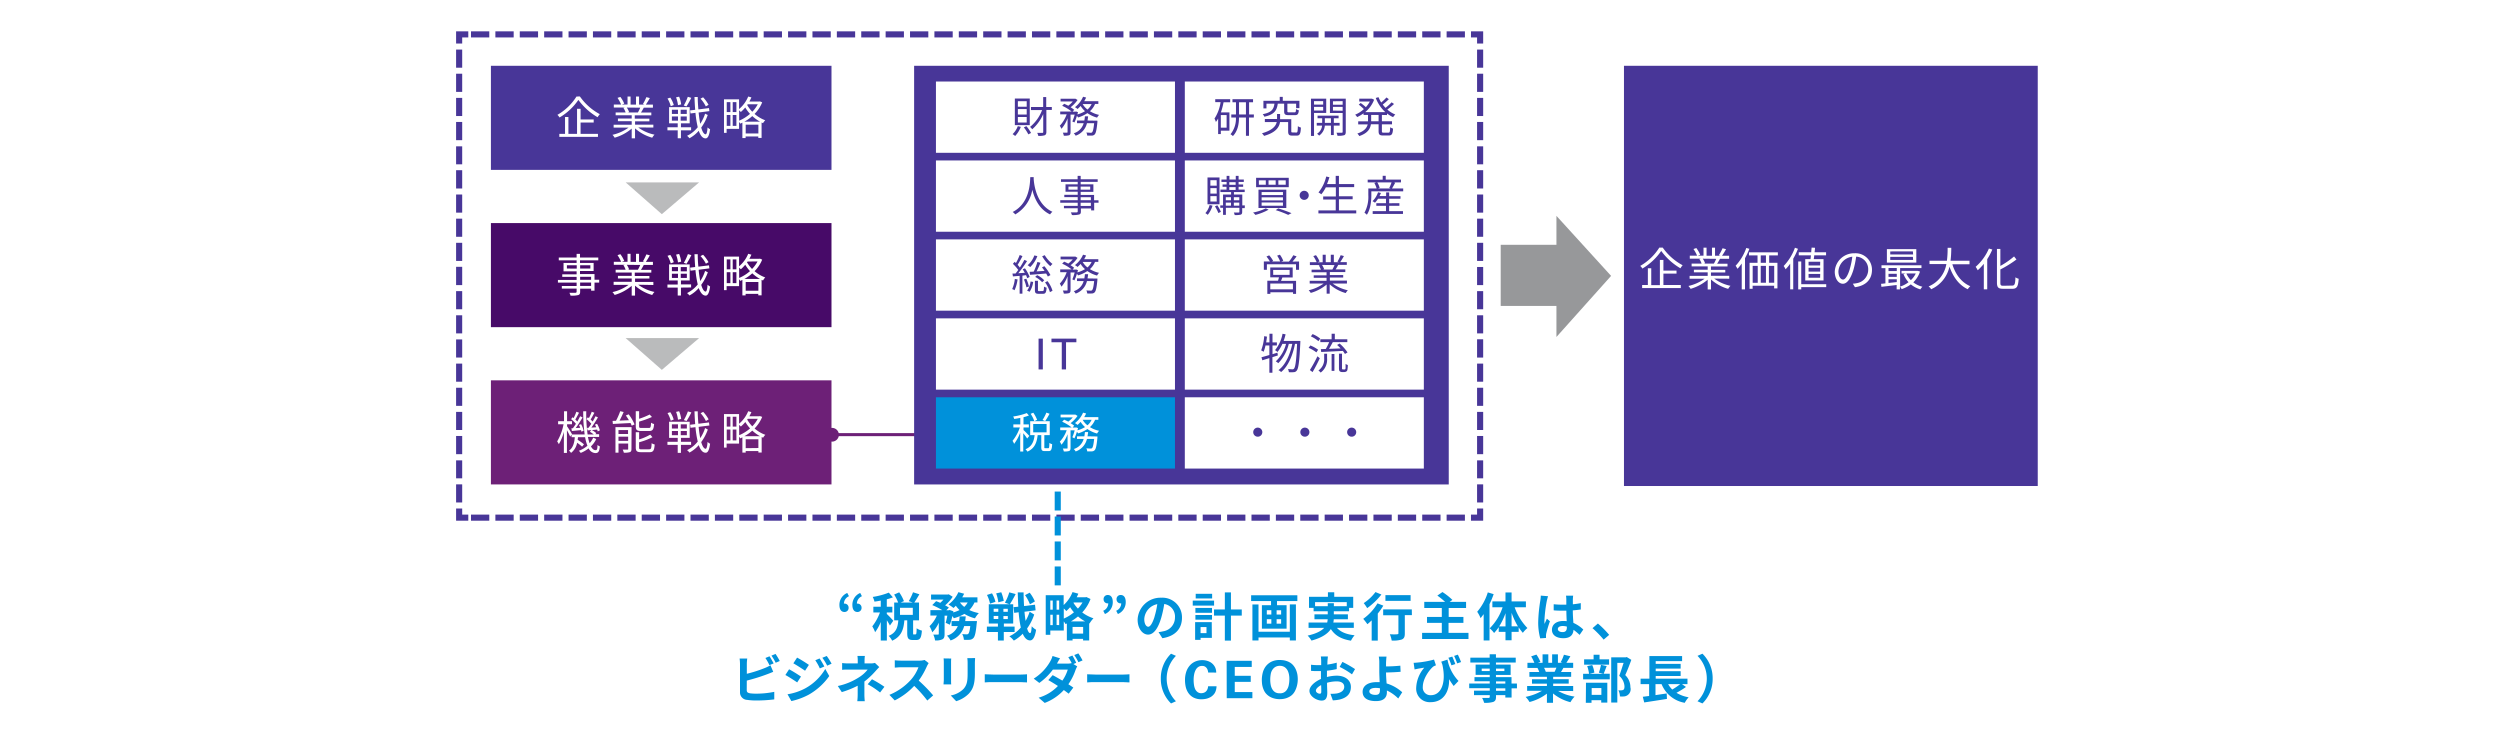 <svg xmlns="http://www.w3.org/2000/svg" width="820" height="240" viewBox="0 0 820 240"><defs><style>.cls-1{fill:#fff;}.cls-2{fill:#0091da;}.cls-3{fill:#483698;}.cls-4{fill:#6d2077;}.cls-5{fill:#470a68;}.cls-6{fill:#babbbc;}.cls-7{fill:#97989a;}</style></defs><g id="レイヤー_2" data-name="レイヤー 2"><g id="レイヤー_1-2" data-name="レイヤー 1"><rect class="cls-1" width="820" height="240"/></g><g id="レイヤー_3" data-name="レイヤー 3"><path class="cls-2" d="M278.46,195.56a2.67,2.67,0,0,0-1.65,2.43.5.5,0,0,1,.17,0,1.29,1.29,0,0,1,1.36,1.31,1.32,1.32,0,0,1-1.36,1.43c-1.07,0-1.65-.85-1.65-2.31a4.18,4.18,0,0,1,2.57-3.93Zm4.25,0a2.67,2.67,0,0,0-1.65,2.43.5.5,0,0,1,.17,0,1.29,1.29,0,0,1,1.36,1.31,1.32,1.32,0,0,1-1.36,1.43c-1.07,0-1.65-.85-1.65-2.31a4.18,4.18,0,0,1,2.57-3.93Z"/><path class="cls-2" d="M291.89,205.18a15.5,15.5,0,0,0-1-1.72v6.63h-2V204a15,15,0,0,1-1.85,3.36,10.62,10.62,0,0,0-.93-1.92,16.56,16.56,0,0,0,2.51-4.55h-2.16V199h2.43v-2c-.71.13-1.41.25-2.07.34a7,7,0,0,0-.56-1.55,23.87,23.87,0,0,0,5.27-1.41l1.34,1.55a16,16,0,0,1-2,.64V199h1.82v1.89h-1.82v.49A30.08,30.08,0,0,1,293,203.6Zm8.41,2.89c.26,0,.33-.26.36-2a5.17,5.17,0,0,0,1.72.77c-.17,2.43-.63,3.08-1.86,3.08H299.4c-1.51,0-1.83-.6-1.83-2.37v-4.08h-.94c-.24,2.93-.95,5.31-4,6.68a5.94,5.94,0,0,0-1.17-1.59c2.53-1,3-2.86,3.19-5.09h-1.36v-5.83h1.31a15,15,0,0,0-1.32-2.63l1.66-.73a13.26,13.26,0,0,1,1.55,2.89l-1.09.47h4l-1.32-.47a17.64,17.64,0,0,0,1.39-2.91l2.08.66c-.56,1-1.18,2-1.67,2.72h1.56v5.83H299.5v4.07c0,.51,0,.56.26.56Zm-.9-8.71h-4.2v2.32h4.2Z"/><path class="cls-2" d="M319.63,197.61a8.32,8.32,0,0,1-1.7,2.49,13.35,13.35,0,0,0,3.13,1,8,8,0,0,0-1.27,1.71,12,12,0,0,1-3.47-1.46,14,14,0,0,1-3.47,1.43,5.23,5.23,0,0,0-.48-.71,18.74,18.74,0,0,1-.83,2.84l-1.36-.63a20.81,20.81,0,0,0,.54-2.35h-.9v6c0,.92-.13,1.47-.73,1.77a4.91,4.91,0,0,1-2.39.36,6.83,6.83,0,0,0-.58-1.92c.63,0,1.31,0,1.53,0s.27-.06.27-.26v-3.64a10.34,10.34,0,0,1-2.12,3.15,12.9,12.9,0,0,0-.92-2,10.66,10.66,0,0,0,2.41-3.5h-2.12v-1.77h3.89a26.46,26.46,0,0,0-3.28-1.65l1.27-1.29c.41.16.89.34,1.35.55a13.5,13.5,0,0,0,1.07-1.07h-4.08V195h5.49l.3-.07,1.3.81a12.52,12.52,0,0,1-2.49,2.81,8.94,8.94,0,0,1,1.25.75l-.84.86h.82l.27-.08,1.22.41-.06.39a11,11,0,0,0,2.07-.78,10.31,10.31,0,0,1-1.21-1.42,10.47,10.47,0,0,1-.76.74,13.35,13.35,0,0,0-1.65-1.14,10.35,10.35,0,0,0,3.25-4.05l1.88.51a11.3,11.3,0,0,1-.63,1.19h5v1.68Zm.8,6.09s0,.53-.07.76c-.27,2.94-.57,4.25-1.07,4.8a1.87,1.87,0,0,1-1.24.59,13.49,13.49,0,0,1-1.9,0,4.39,4.39,0,0,0-.55-1.87c.62.06,1.19.08,1.47.08a.67.67,0,0,0,.54-.19c.24-.22.46-.95.64-2.53h-2a6.79,6.79,0,0,1-4.47,4.73,5.85,5.85,0,0,0-1.17-1.57,5.4,5.4,0,0,0,3.55-3.16h-2.05V203.7h2.48c.08-.49.13-1,.17-1.51h2c-.05.51-.1,1-.17,1.51Zm-5.57-6.09a6.66,6.66,0,0,0,1.41,1.45,5.12,5.12,0,0,0,1.12-1.45Z"/><path class="cls-2" d="M329.24,207.3v2.79h-1.92V207.3H323.7v-1.78h3.62v-1h-3v-6.32h6.83l-1.54-.51a16.28,16.28,0,0,0,1.43-3.4l2.09.56a36.27,36.27,0,0,1-1.91,3.35h1.11v6.32h-3.06v1h3.52v1.78ZM324.73,198a11.45,11.45,0,0,0-1-2.86l1.65-.53a11,11,0,0,1,1.13,2.79Zm1.19,2.67h1.52v-1h-1.52Zm0,2.36h1.52v-1h-1.52Zm1.53-5.47a13.05,13.05,0,0,0-.71-2.93l1.67-.37a14.18,14.18,0,0,1,.83,2.82Zm3.11,2.12h-1.44v1h1.44Zm0,2.38h-1.44v1h1.44Zm8.66-.49a17,17,0,0,1-2.33,4.57c.27.93.59,1.48.95,1.51s.46-.78.56-2.24a6,6,0,0,0,1.44,1.15c-.44,2.86-1.29,3.52-2,3.49-1,0-1.8-.82-2.38-2.19a12.52,12.52,0,0,1-2.92,2.26,7.05,7.05,0,0,0-1.47-1.41,11.13,11.13,0,0,0,3.76-2.88,33.83,33.83,0,0,1-.71-5l-1.46.19-.21-1.87L334,199c-.08-1.46-.13-3-.18-4.69h1.92c0,1.56.07,3.06.15,4.47l3.59-.44.2,1.85-3.65.46c.1,1.1.22,2.14.37,3a15.67,15.67,0,0,0,1.33-3Zm-1.41-3.37a13.61,13.61,0,0,0-1.6-3l1.53-.8a12.54,12.54,0,0,1,1.7,2.88Z"/><path class="cls-2" d="M357.69,196.47a13,13,0,0,1-2.72,4.41,12.09,12.09,0,0,0,3.69,1.92,9.4,9.4,0,0,0-1.29,1.7l-.12-.05v5.62h-2v-.52H351.8v.52h-1.87v-5.56l-.43.19a7.75,7.75,0,0,0-.58-.88v3H344.5v1.39H343V195.23h5.88v3.22a11.33,11.33,0,0,0,2.91-4.25l1.9.52a10.59,10.59,0,0,1-.54,1.19H356l.34-.08Zm-13.19.5v3h.8v-3Zm0,8.07h.8v-3.4h-.8Zm2.91-8.07h-.85v3h.85Zm0,8.07v-3.4h-.85V205Zm1.51-2.14a13.39,13.39,0,0,0,3.33-2.06,13.52,13.52,0,0,1-1.25-1.68,11.52,11.52,0,0,1-1.26,1.26,7.72,7.72,0,0,0-.82-.85Zm7,.92a12.6,12.6,0,0,1-2.33-1.63,17.72,17.72,0,0,1-2.33,1.63Zm-.65,4v-2.19H351.8v2.19ZM352.2,197.6l-.1.13a11.17,11.17,0,0,0,1.46,1.89,11.49,11.49,0,0,0,1.5-2Z"/><path class="cls-2" d="M361.86,200.33a2.67,2.67,0,0,0,1.65-2.43.5.5,0,0,1-.17,0,1.29,1.29,0,0,1-1.36-1.31,1.32,1.32,0,0,1,1.36-1.43c1.07,0,1.65.85,1.65,2.31a4.18,4.18,0,0,1-2.57,3.93Zm4.25,0a2.67,2.67,0,0,0,1.65-2.43.5.5,0,0,1-.17,0,1.29,1.29,0,0,1-1.36-1.31,1.32,1.32,0,0,1,1.36-1.43c1.07,0,1.65.85,1.65,2.31a4.18,4.18,0,0,1-2.57,3.93Z"/><path class="cls-2" d="M380,207.34a15.1,15.1,0,0,0,1.56-.28,4.55,4.55,0,0,0,3.83-4.5,4.16,4.16,0,0,0-3.52-4.45,36.54,36.54,0,0,1-1,4.57c-1,3.4-2.46,5.47-4.3,5.47s-3.43-2.05-3.43-4.89a7.5,7.5,0,0,1,7.75-7.21,6.42,6.42,0,0,1,6.8,6.58c0,3.53-2.18,6.05-6.43,6.7Zm-1.31-5.1a26.74,26.74,0,0,0,.9-4.08,5.28,5.28,0,0,0-4.27,4.88c0,1.7.68,2.53,1.31,2.53S378,204.51,378.71,202.24Z"/><path class="cls-2" d="M398.22,198.63h-7V197h7Zm-.73,10.58h-3.7v.66H392v-5.8h5.45Zm-5.4-9.81h5.45V201h-5.45Zm0,2.33h5.45v1.51h-5.45Zm5.49-5.44h-5.39v-1.53h5.39Zm-3.79,9.38v2h1.94v-2Zm13.51-3.76h-3.55v8.2h-2v-8.2h-3.55v-2h3.55V194.3h2v5.61h3.55Z"/><path class="cls-2" d="M425.53,195.25v1.89h-6.67v1.36H422v7.7h-8.1v-7.7h3v-1.36h-6.53v-1.89Zm-2.47,3h2v11.83h-2v-1H412.79v1h-2V198.26h2v8.94h10.27Zm-7.55,3.31H417v-1.42h-1.48Zm0,3H417V203.1h-1.48Zm4.7-4.4h-1.48v1.42h1.48Zm0,2.95h-1.48v1.45h1.48Z"/><path class="cls-2" d="M438.51,205.94c1.21,1.36,3.11,2.14,5.8,2.43a8.19,8.19,0,0,0-1.19,1.77c-3.23-.51-5.25-1.72-6.6-3.82-1,1.51-2.89,2.85-6.35,3.79a8.32,8.32,0,0,0-1.26-1.63c2.85-.65,4.49-1.53,5.42-2.54h-5.12v-1.75h6.11a9.91,9.91,0,0,0,.17-1.07h-4.35v-1.63h4.36v-1h-4.64v-1.12h-1.51v-3.62h6.21v-1.48h2.07v1.48h6.22v3.62h-1.36v1.12h-5v1h4.62v1.63h-4.64a5.61,5.61,0,0,1-.14,1.07h6.72v1.75Zm-3-7.1v-1h2v1h4.23v-1.35h-10.4v1.35Z"/><path class="cls-2" d="M453.73,198.65a22.29,22.29,0,0,1-1.82,2.6v8.87h-2v-6.64c-.48.46-.94.88-1.4,1.26a22.25,22.25,0,0,0-1.37-1.76,16.62,16.62,0,0,0,4.67-5.08ZM453.1,195a22.71,22.71,0,0,1-4.67,4.47,12.06,12.06,0,0,0-1.13-1.65,15.23,15.23,0,0,0,3.85-3.62Zm10,6.76h-2.32v6c0,1.09-.21,1.65-1,2a9.49,9.49,0,0,1-3.31.34,8.22,8.22,0,0,0-.61-2.06c1,.05,2.09.05,2.39,0s.43-.06.43-.32v-5.92h-5v-1.92h9.39Zm-.42-4.67h-8.26V195.2h8.26Z"/><path class="cls-2" d="M481.66,207.59v2H466.45v-2h6.46v-3.28h-4.85v-1.95h4.85v-2.94h-5.75v-2H474a25.59,25.59,0,0,0-2.55-2.07l1.67-1.16a20.12,20.12,0,0,1,3.26,2.57l-.9.66h5.39v2h-5.7v2.94H480v1.95h-4.88v3.28Z"/><path class="cls-2" d="M489.92,194.88a29.21,29.21,0,0,1-1.36,3.28v11.91h-1.92v-8.63c-.34.46-.7.92-1,1.32a11.32,11.32,0,0,0-1.12-2.1A17.81,17.81,0,0,0,488,194.3Zm6.89,4.3A18.38,18.38,0,0,0,501,206a8.69,8.69,0,0,0-1.51,1.57,16.59,16.59,0,0,1-1.36-1.8v1.49H495.8V210h-2v-2.74h-2.22v-1.56a13,13,0,0,1-1.52,1.92,8.06,8.06,0,0,0-1.44-1.53,17.44,17.44,0,0,0,4.23-6.9h-3.35v-1.92h4.3v-2.94h2v2.94h4.7v1.92Zm-3,6.27v-4.32a21.88,21.88,0,0,1-2.07,4.32Zm4.06,0A25.65,25.65,0,0,1,495.8,201v4.44Z"/><path class="cls-2" d="M507.77,195.56c-.13.34-.34,1.19-.41,1.49a45.31,45.31,0,0,0-.79,6.51,8,8,0,0,0,.06,1.09c.22-.59.5-1.16.75-1.72l1,.84a39.3,39.3,0,0,0-1.21,4,3.18,3.18,0,0,0-.08.78c0,.17,0,.46,0,.7l-1.9.13a20.28,20.28,0,0,1-.66-5.37,50.64,50.64,0,0,1,.69-7,12.15,12.15,0,0,0,.16-1.65Zm10.34,12.69a18,18,0,0,0-2-1.68c-.1,1.6-1,2.76-3.3,2.76s-3.77-1-3.77-2.76,1.44-2.89,3.74-2.89a7.63,7.63,0,0,1,1.1.07c-.05-1-.1-2.26-.12-3.45-.41,0-.81,0-1.2,0-1,0-1.94,0-2.95-.11v-2a28.56,28.56,0,0,0,2.95.15c.39,0,.79,0,1.19,0,0-.83,0-1.51,0-1.87a9.73,9.73,0,0,0-.1-1.1H516c-.05.32-.08.73-.1,1.09s0,1,0,1.75c.92-.1,1.8-.22,2.6-.39v2.09c-.82.12-1.7.22-2.62.29,0,1.63.12,3,.19,4.11a10.88,10.88,0,0,1,3.25,2.18Zm-4.18-2.73a5.25,5.25,0,0,0-1.36-.19c-1,0-1.6.39-1.6,1s.68,1,1.56,1c1,0,1.4-.55,1.4-1.53Z"/><path class="cls-2" d="M526,209.8a32.61,32.61,0,0,0-3.66-3.76l1.77-1.53a31.68,31.68,0,0,1,3.7,3.73Z"/><path class="cls-2" d="M244.93,226.34c0,.73.35.92,1.11,1.07a15.36,15.36,0,0,0,2,.11,29.14,29.14,0,0,0,5.92-.6v2.48a47.9,47.9,0,0,1-6.05.36,20,20,0,0,1-2.86-.2,2.44,2.44,0,0,1-2.33-2.54v-9.26a15.21,15.21,0,0,0-.13-1.77h2.51a13.87,13.87,0,0,0-.14,1.77V221a42.17,42.17,0,0,0,5.89-1.89,10.86,10.86,0,0,0,1.85-.91l.92,2.16c-.67.27-1.43.59-2,.79a60.19,60.19,0,0,1-6.67,2.08Zm7.45-8.17a18.86,18.86,0,0,0-1.33-2.35l1.35-.56c.42.63,1,1.7,1.36,2.33Zm2-3.68a21.39,21.39,0,0,1,1.38,2.32l-1.34.57a17.73,17.73,0,0,0-1.38-2.34Z"/><path class="cls-2" d="M262.72,221.92l-1.24,1.91c-1-.68-2.74-1.82-3.88-2.43l1.22-1.87C260,220.14,261.85,221.31,262.72,221.92Zm1.36,3.88a17.23,17.23,0,0,0,6.61-6.38l1.31,2.32a20.67,20.67,0,0,1-6.75,6.12,21.89,21.89,0,0,1-5.68,2.09l-1.27-2.23A18.22,18.22,0,0,0,264.08,225.8Zm1.24-7.72L264.06,220c-.95-.66-2.72-1.8-3.84-2.43l1.22-1.87C262.56,216.26,264.43,217.47,265.32,218.08Zm5.06.53-1.48.63a15.43,15.43,0,0,0-1.49-2.67l1.41-.6A26.9,26.9,0,0,1,270.38,218.61Zm2.38-.92-1.44.65a16.83,16.83,0,0,0-1.6-2.59l1.45-.59A21.46,21.46,0,0,1,272.76,217.69Z"/><path class="cls-2" d="M288.4,218.8c-.42.42-.95,1-1.31,1.41a25.06,25.06,0,0,1-3.57,3.33c0,1.36,0,3.21,0,4.28,0,.68.07,1.65.12,2.18h-2.45a19.37,19.37,0,0,0,.13-2.18v-2.91a30,30,0,0,1-5.21,2.1l-1.31-2a20.77,20.77,0,0,0,6.93-2.84,10.79,10.79,0,0,0,2.86-2.55h-6.16c-.61,0-1.68,0-2.21.09v-2.23a16.47,16.47,0,0,0,2.18.12h2.94v-.89a10.77,10.77,0,0,0-.1-1.56h2.43a14.28,14.28,0,0,0-.1,1.56v.89h2a5.09,5.09,0,0,0,1.41-.17Zm-2.39,4a38.27,38.27,0,0,1,4.08,2.47l-1.43,1.87a27.05,27.05,0,0,0-4.06-2.71Z"/><path class="cls-2" d="M304.6,217.5a8.79,8.79,0,0,0-.59,1.06,25.22,25.22,0,0,1-2.67,4.67,47.94,47.94,0,0,1,4.74,4.86l-1.93,1.69a38.58,38.58,0,0,0-4.29-4.81,22.3,22.3,0,0,1-6.39,4.77l-1.75-1.83a19.35,19.35,0,0,0,7-4.88,13.16,13.16,0,0,0,2.53-4.17h-5.76c-.71,0-1.65.11-2,.12v-2.41a18.56,18.56,0,0,0,2,.12h6a6.11,6.11,0,0,0,1.77-.22Z"/><path class="cls-2" d="M312,216a11.83,11.83,0,0,0-.05,1.29V223c0,.42,0,1.09.05,1.48h-2.52c0-.33.09-1,.09-1.5v-5.73a11.78,11.78,0,0,0-.07-1.29Zm7.83-.15c0,.47-.07,1-.07,1.7v3.36c0,3.66-.71,5.22-2,6.62a9.85,9.85,0,0,1-4.13,2.46l-1.78-1.87A8,8,0,0,0,316,226c1.16-1.28,1.38-2.55,1.38-5.2v-3.23a13.29,13.29,0,0,0-.1-1.7Z"/><path class="cls-2" d="M323,221.16c.61.05,1.85.1,2.73.1h9.13c.78,0,1.55-.07,2-.1v2.67c-.41,0-1.28-.09-2-.09h-9.13c-1,0-2.11,0-2.73.09Z"/><path class="cls-2" d="M352.08,217.81l1.25.76a9.41,9.41,0,0,0-.57,1.23,18.5,18.5,0,0,1-2.34,4.64c.63.41,1.21.78,1.63,1.09l-1.53,2c-.41-.35-1-.76-1.58-1.2a16.54,16.54,0,0,1-6.27,4.23l-2-1.72A14.19,14.19,0,0,0,347,225c-1.14-.74-2.3-1.44-3.16-1.93l1.43-1.62c.9.46,2,1.11,3.19,1.79a12.76,12.76,0,0,0,1.77-3.62h-4.88A20.21,20.21,0,0,1,340.9,224l-1.84-1.41a15.78,15.78,0,0,0,5.41-5.64,8,8,0,0,0,.76-1.79l2.47.77c-.41.59-.83,1.36-1,1.73v0h3.48a5.18,5.18,0,0,0,1.34-.16,19.91,19.91,0,0,0-1.12-1.93l1.34-.55A25.05,25.05,0,0,1,353,217.4Zm1.62-3.5a23.82,23.82,0,0,1,1.38,2.31l-1.36.58a16.68,16.68,0,0,0-1.36-2.35Z"/><path class="cls-2" d="M356.59,221.16c.61.05,1.85.1,2.74.1h9.13c.78,0,1.54-.07,2-.1v2.67c-.4,0-1.27-.09-2-.09h-9.13c-1,0-2.11,0-2.74.09Z"/><path class="cls-2" d="M380.75,222.57a11.18,11.18,0,0,1,3.35-8.16l1.61.71a10.64,10.64,0,0,0,0,14.89l-1.61.72A11.18,11.18,0,0,1,380.75,222.57Z"/><path class="cls-2" d="M396.27,220.58c0-.1,0-.27-.08-.51a2.09,2.09,0,0,0-.26-.72,1.94,1.94,0,0,0-.6-.65,1.74,1.74,0,0,0-1.05-.28,2.17,2.17,0,0,0-1.26.36,2.7,2.7,0,0,0-.86,1,5.33,5.33,0,0,0-.49,1.46,9.14,9.14,0,0,0-.16,1.78,10.81,10.81,0,0,0,.12,1.64A5.18,5.18,0,0,0,392,226a2.64,2.64,0,0,0,.8,1,2,2,0,0,0,1.24.37,2.45,2.45,0,0,0,.8-.14,2,2,0,0,0,.69-.41,2.06,2.06,0,0,0,.5-.73,2.72,2.72,0,0,0,.22-1h2.77c0,.18,0,.39-.05.61a4,4,0,0,1-.15.72,4,4,0,0,1-.32.79,3.37,3.37,0,0,1-.59.77,3.87,3.87,0,0,1-.89.69,6.42,6.42,0,0,1-1,.42,5.72,5.72,0,0,1-1,.21,7.54,7.54,0,0,1-.9.06,5.61,5.61,0,0,1-2.64-.56,4.69,4.69,0,0,1-1.67-1.47,5.83,5.83,0,0,1-.88-2,10.32,10.32,0,0,1-.25-2.27,8.52,8.52,0,0,1,.39-2.65,5.88,5.88,0,0,1,1.12-2.05A5.11,5.11,0,0,1,392,217a5.65,5.65,0,0,1,2.34-.47,5.48,5.48,0,0,1,1.85.3,4.09,4.09,0,0,1,1.44.83,3.89,3.89,0,0,1,.95,1.28,4.12,4.12,0,0,1,.34,1.67Z"/><path class="cls-2" d="M402.34,216.75h8.23v2H405v2.91h5.24v2H405V227h5.78v2h-8.41Z"/><path class="cls-2" d="M413.88,223.06a9.62,9.62,0,0,1,.3-2.4,5.94,5.94,0,0,1,1-2.11,5.26,5.26,0,0,1,1.82-1.5,6.13,6.13,0,0,1,2.79-.57,9.91,9.91,0,0,1,1.05.07,5.86,5.86,0,0,1,1.14.26,5.17,5.17,0,0,1,1.13.51,4.29,4.29,0,0,1,1,.83,5.58,5.58,0,0,1,.8,1.18,6.89,6.89,0,0,1,.47,1.23,6.63,6.63,0,0,1,.23,1.18,10,10,0,0,1,.06,1,9,9,0,0,1-.1,1.35,8.81,8.81,0,0,1-.3,1.3,7.39,7.39,0,0,1-.48,1.19,4.87,4.87,0,0,1-.66,1,4.36,4.36,0,0,1-1.12.92,6.28,6.28,0,0,1-1.2.53,6.18,6.18,0,0,1-1.13.24,8.74,8.74,0,0,1-.92.06,7,7,0,0,1-2.36-.4,5.15,5.15,0,0,1-2-1.28,4.3,4.3,0,0,1-.8-1.16,7,7,0,0,1-.67-2.44C413.9,223.66,413.88,223.33,413.88,223.06Zm2.76-.08a9.31,9.31,0,0,0,.18,1.8,4.09,4.09,0,0,0,.73,1.63,2.74,2.74,0,0,0,.8.69,2.84,2.84,0,0,0,1.43.3,2.54,2.54,0,0,0,2.3-1.14,5,5,0,0,0,.3-.53,4.33,4.33,0,0,0,.27-.73,9.18,9.18,0,0,0,.18-1,9.52,9.52,0,0,0,.08-1.28c0-.3,0-.64-.06-1a4.91,4.91,0,0,0-.25-1.15,3.25,3.25,0,0,0-1.11-1.66,2.8,2.8,0,0,0-1.69-.52,2.93,2.93,0,0,0-1.33.28,2.76,2.76,0,0,0-.93.76,3.61,3.61,0,0,0-.72,1.57A10.47,10.47,0,0,0,416.64,223Z"/><path class="cls-2" d="M435.23,222.06a13.68,13.68,0,0,1,3.23-.44c2.59,0,4.63,1.37,4.63,3.69,0,2-1,3.48-3.71,4.14a13.28,13.28,0,0,1-2.21.27l-.78-2.15a13,13,0,0,0,2.07-.12c1.36-.24,2.45-.94,2.45-2.16s-1-1.8-2.48-1.8a11.84,11.84,0,0,0-3.16.46c0,1.34.08,2.63.08,3.21,0,2.09-.76,2.63-1.85,2.63-1.65,0-4-1.41-4-3.19,0-1.48,1.72-3,3.77-3.9,0-.39,0-.78,0-1.17v-1.41c-.32,0-.63,0-.9,0-.77,0-1.62,0-2.35-.09l0-2a18.26,18.26,0,0,0,2.33.14c.3,0,.63,0,1,0,0-.59,0-1.09,0-1.37a13.44,13.44,0,0,0-.12-1.48h2.31c0,.3-.1,1-.13,1.46s0,.78-.05,1.21a25.06,25.06,0,0,0,3.09-.63l0,2.1a28.66,28.66,0,0,1-3.21.53c0,.51,0,1,0,1.51Zm-1.85,4.72c0-.42,0-1.19-.05-2.07-1,.53-1.72,1.22-1.72,1.82s.78,1,1.23,1S433.38,227.36,433.38,226.78Zm6.94-9.68a36.34,36.34,0,0,1,4.13,2.36l-1,1.73a25.63,25.63,0,0,0-4.05-2.45Z"/><path class="cls-2" d="M458.62,229.11a12.93,12.93,0,0,0-3.72-2.63c0,.22,0,.41,0,.58,0,1.48-.77,2.9-3.59,2.9-2.39,0-4.37-.78-4.37-3.07,0-1.75,1.5-3.15,4.59-3.15.34,0,.68,0,1,0-.06-1.31-.12-2.75-.12-3.63s0-2,0-2.74a10.22,10.22,0,0,0-.17-2h2.54c-.07.49-.12,1.31-.16,2v1.22c1.33,0,3.3-.1,4.69-.25l.09,2c-1.41.14-3.42.21-4.78.24,0,1,.1,2.35.19,3.59a13.27,13.27,0,0,1,5.12,2.89Zm-6-3.36a8.88,8.88,0,0,0-1.39-.12c-1.31,0-2.09.44-2.09,1.15s.85,1.14,2,1.14,1.48-.49,1.48-1.59C452.64,226.17,452.64,226,452.62,225.75Z"/><path class="cls-2" d="M474.77,216.35a14.07,14.07,0,0,0,3.62,7L476.81,225a22.37,22.37,0,0,1-1.51-2.24c.15,3.86-1.68,7.55-6.07,7.55a4.43,4.43,0,0,1-4.72-4.7,10.74,10.74,0,0,1,2.65-6.61c-.65.09-1.58.24-2.18.36-.32.07-.59.12-1,.22l-.31-2.19c.31,0,.65,0,1-.05a30.66,30.66,0,0,0,5.69-1l.63,1.89a4.61,4.61,0,0,0-.83.37c-1.15.9-3.48,3.88-3.48,6.7a2.49,2.49,0,0,0,2.66,2.72c3.27,0,5.12-3.89,3.76-10-.12-.32-.24-.64-.36-1Zm1.3,1.88a22.48,22.48,0,0,0-1-2.48l1.28-.39c.3.7.74,1.75,1,2.45Zm1.88-.64a21.28,21.28,0,0,0-1-2.45l1.22-.42c.36.69.8,1.76,1.06,2.44Z"/><path class="cls-2" d="M497.57,225.78H495.8v3h-2.05V228h-3.06v.53c0,1-.24,1.41-.9,1.7a9.12,9.12,0,0,1-3,.29,6.39,6.39,0,0,0-.67-1.6c.82,0,1.82,0,2.1,0s.42-.11.42-.42V228h-5.17v-1.46h5.17v-.8H481.9v-1.55h6.73v-.73h-5v-1.36h5v-.74H484V218h4.61v-.7h-6.34v-1.59h6.34v-1.11h2.06v1.11h6.49v1.59h-6.49v.7h4.82v3.37h-4.82v.74h5.11v2.09h1.77Zm-8.94-5.66v-.81H486v.81Zm2.06-.81v.81h2.75v-.81Zm0,4.92h3.06v-.73h-3.06Zm3.06,1.55h-3.06v.8h3.06Z"/><path class="cls-2" d="M511.07,226.63a14.94,14.94,0,0,0,5.39,1.85,9.61,9.61,0,0,0-1.36,1.84,14.6,14.6,0,0,1-5.71-2.87v3.06h-2v-3a16,16,0,0,1-5.7,2.75,9,9,0,0,0-1.29-1.68,17.58,17.58,0,0,0,5.37-2h-4.87V225h6.49v-.75h-4.9v-1.46h4.9V222h-5.75v-1.58h3.23a6.79,6.79,0,0,0-.58-1.33l.21,0H501V217.4h2.27a15.33,15.33,0,0,0-1.05-2.11l1.73-.59a12.42,12.42,0,0,1,1.3,2.4l-.84.3h1.55v-2.77h1.89v2.77h1.25v-2.77H511v2.77h1.51l-.61-.19a13.37,13.37,0,0,0,1.07-2.46l2.12.51c-.47.78-.93,1.55-1.32,2.14H516v1.65h-3.2c-.27.49-.54.95-.8,1.36h3.34V222h-5.9v.77h5.1v1.46h-5.1V225H516v1.66Zm-4.62-7.58a8.27,8.27,0,0,1,.57,1.31l-.28,0h3.17c.21-.41.41-.9.6-1.36Z"/><path class="cls-2" d="M527,218.47c-.38.94-.72,1.87-1,2.52h2v1.83h-8.74V221h1.94a11.17,11.17,0,0,0-.6-2.52l1.65-.34a8.63,8.63,0,0,1,.7,2.48l-1.6.38h4.52l-1.44-.36a17.3,17.3,0,0,0,.69-2.57Zm.78-.46h-8.19v-1.75h3.11v-1.51h1.95v1.51h3.13Zm-7.58,5.92h7v6.53h-2v-.79h-3.18v.85h-1.87Zm1.87,1.75v2.24h3.18v-2.24Zm13-9.25c-.59,1.65-1.34,3.61-2,5a5.45,5.45,0,0,1,1.7,4,2.37,2.37,0,0,1-2.08,3,8.56,8.56,0,0,1-1.36,0,4.7,4.7,0,0,0-.49-2,6.66,6.66,0,0,0,.95,0,1.89,1.89,0,0,0,.63-.14c.31-.19.41-.58.41-1.16a4.86,4.86,0,0,0-1.73-3.46c.49-1.21,1-2.94,1.44-4.24h-2.06v13h-2V215.6h4.8l.3-.09Z"/><path class="cls-2" d="M553,225.32a27.56,27.56,0,0,1-3.12,1.92,11.16,11.16,0,0,0,4,1.47,8.73,8.73,0,0,0-1.28,1.81A10,10,0,0,1,545,224.4h-2V228l3.68-.55.08,1.79c-2.6.42-5.4.85-7.46,1.16l-.46-1.86c.61-.07,1.31-.17,2.07-.25v-3.9h-2.8v-1.78H541v-7.41h10.73v1.65h-8.66v.9h8.18v1.56h-8.18v.85h8.18v1.57h-8.18v.88h10.42v1.78h-1.81Zm-5.84-.92a7.57,7.57,0,0,0,1.34,1.77,22.71,22.71,0,0,0,2.6-1.77Z"/><path class="cls-2" d="M561.75,222.57a11.22,11.22,0,0,1-3.35,8.16l-1.62-.72a10.61,10.61,0,0,0,0-14.89l1.62-.71A11.22,11.22,0,0,1,561.75,222.57Z"/><rect class="cls-3" x="532.66" y="21.58" width="135.72" height="137.83"/><rect class="cls-4" x="273.05" y="142.06" width="27.97" height="1"/><circle class="cls-4" cx="272.9" cy="142.6" r="2.26"/><rect class="cls-3" x="299.83" y="21.58" width="175.36" height="137.32"/><rect class="cls-1" x="306.99" y="26.74" width="78.4" height="23.38"/><rect class="cls-3" x="161.02" y="21.58" width="111.71" height="34.14"/><path class="cls-1" d="M190.2,31.63a18.81,18.81,0,0,0,6.54,5.82,6.75,6.75,0,0,0-.73,1,20.61,20.61,0,0,1-6.3-5.68,19.56,19.56,0,0,1-6.18,5.77,4.24,4.24,0,0,0-.7-.87,17.8,17.8,0,0,0,6.25-6Zm.23,12.27h5.7v1H183.46v-1h1.87V38.38h1.11V43.9h2.83V35.68h1.16v3.5h4.3v1h-4.3Z"/><path class="cls-1" d="M209.33,41.8a13.6,13.6,0,0,0,5.35,2.37,4.24,4.24,0,0,0-.75,1,14.15,14.15,0,0,1-5.64-3.07v3.27H207.2v-3.2a15,15,0,0,1-5.6,3,4.33,4.33,0,0,0-.72-.95,14.41,14.41,0,0,0,5.3-2.37h-4.91v-.94h5.93V39.75h-4.52v-.86h4.52V37.8h-5.27v-.92h3.27a6.09,6.09,0,0,0-.73-1.5l.52-.1h-3.66v-1h2.39a12.47,12.47,0,0,0-1.18-2.18l.94-.31a10,10,0,0,1,1.27,2.2l-.76.29h1.84V31.66h1v2.66h1.78V31.66h1v2.66h1.82l-.56-.18a17.32,17.32,0,0,0,1.14-2.28l1.14.3a21.53,21.53,0,0,1-1.32,2.16h2.33v1h-3c-.3.57-.63,1.15-.93,1.6h3.4v.92h-5.43v1.09H213v.86h-4.7v1.11h6v.94Zm-3.74-6.52a5.68,5.68,0,0,1,.75,1.5l-.48.1h3.53l-.15,0a15.07,15.07,0,0,0,.76-1.56Z"/><path class="cls-1" d="M223.35,42.75v2.61h-1.06V42.75h-3.37v-1h3.37V40.45h-2.83V35.14h6.76v5.31h-2.87v1.29h3.33v1ZM220,34.83a9,9,0,0,0-1.06-2.51l.92-.3A8.77,8.77,0,0,1,221,34.45Zm.38,2.55h2V36h-2Zm0,2.2h2V38.2h-2Zm2-5.08a10.77,10.77,0,0,0-.63-2.57l1-.22a9.09,9.09,0,0,1,.67,2.53ZM225.26,36h-2v1.37h2Zm0,2.19h-2v1.38h2Zm1.48-6.1a26.27,26.27,0,0,1-1.59,2.83l-.88-.31a16.28,16.28,0,0,0,1.33-2.87Zm5.4,5.62A15.45,15.45,0,0,1,230,41.85c.39,1.35.87,2.16,1.44,2.2.33,0,.54-.79.64-2.26a3.19,3.19,0,0,0,.83.6c-.3,2.32-.86,3-1.47,3-1,0-1.71-.94-2.25-2.49a11,11,0,0,1-3.05,2.45,4,4,0,0,0-.79-.8,10.21,10.21,0,0,0,3.51-2.82,33.22,33.22,0,0,1-.75-4.72l-1.62.21-.14-1,1.67-.21c-.11-1.32-.18-2.73-.23-4.2h1.07c0,1.42.1,2.79.21,4.08l3.48-.44.13,1-3.52.45a36.64,36.64,0,0,0,.52,3.7,13.1,13.1,0,0,0,1.59-3.31Zm-.64-2.8a10.28,10.28,0,0,0-1.73-2.55l.84-.45a11.69,11.69,0,0,1,1.79,2.46Z"/><path class="cls-1" d="M250,33.57a11.59,11.59,0,0,1-2.5,3.79A11,11,0,0,0,251,39.45a4.54,4.54,0,0,0-.73.94,4.84,4.84,0,0,1-.47-.21v5.07h-1.08v-.48h-4.16v.51H243.5V40.23l-.72.33a2.5,2.5,0,0,0-.37-.57v2.28h-4.08v1.32h-.86v-11h4.94v3.18a10.49,10.49,0,0,0,3-4.11l1.05.28a13.36,13.36,0,0,1-.67,1.37h3.26l.2-.06Zm-11.63-.06v3.25h1.2V33.51Zm0,7.77h1.2V37.71h-1.2Zm3.17-7.77h-1.21v3.25h1.21Zm0,7.77V37.71h-1.21v3.57Zm.91-1.7A13.23,13.23,0,0,0,246,37.35a12.37,12.37,0,0,1-1.56-2.1A12,12,0,0,1,243,36.73c-.14-.13-.36-.36-.57-.54Zm6.85.33a12.47,12.47,0,0,1-2.55-1.84,13.14,13.14,0,0,1-2.61,1.84Zm-.55,3.87V40.9h-4.16v2.88Zm-3.5-9.58-.17.24a11.22,11.22,0,0,0,1.67,2.22,10.56,10.56,0,0,0,1.8-2.46Z"/><path class="cls-1" d="M545.37,81.21A18.81,18.81,0,0,0,551.91,87a6.23,6.23,0,0,0-.73,1,20.64,20.64,0,0,1-6.3-5.69,19.58,19.58,0,0,1-6.18,5.78,3.57,3.57,0,0,0-.71-.87,17.84,17.84,0,0,0,6.26-6Zm.23,12.27h5.7v1H538.62v-1h1.88V88h1.11v5.52h2.83V85.26h1.16v3.49h4.3v1h-4.3Z"/><path class="cls-1" d="M562.25,91.38a13.74,13.74,0,0,0,5.35,2.37,4,4,0,0,0-.75,1,14.17,14.17,0,0,1-5.64-3.08v3.27h-1.09V91.74a15.12,15.12,0,0,1-5.6,3,4.9,4.9,0,0,0-.72-.94,14.48,14.48,0,0,0,5.3-2.37h-4.91v-.95h5.93V89.32H555.6v-.85h4.52v-1.1h-5.27v-.91h3.27a6.09,6.09,0,0,0-.73-1.5l.52-.11h-3.66v-1h2.39a11.55,11.55,0,0,0-1.19-2.17l.95-.32a10.24,10.24,0,0,1,1.27,2.21l-.76.28h1.84V81.24h1v2.65h1.78V81.24h1v2.65h1.82l-.56-.18A16.73,16.73,0,0,0,565,81.43l1.14.3a20.45,20.45,0,0,1-1.32,2.16h2.33v1h-3c-.3.57-.63,1.16-.93,1.61h3.4v.91h-5.43v1.1h4.7v.85h-4.7v1.11h6v.95Zm-3.74-6.53a6,6,0,0,1,.75,1.5l-.48.11h3.53l-.15,0a14.14,14.14,0,0,0,.76-1.56Z"/><path class="cls-1" d="M573.8,81.6a25.61,25.61,0,0,1-1.44,3.1V94.92h-1.07V86.43a15.82,15.82,0,0,1-1.39,1.74,9,9,0,0,0-.62-1,16.56,16.56,0,0,0,3.5-5.84Zm6.49,2.16V86.2H583v8.4h-1.08v-.88h-7.06v1h-1V86.2h2.61V83.76h-2.81v-1h9.48v1Zm-5.41,9h1.66V87.21h-1.66Zm4.35-9h-1.71V86.2h1.71Zm-1.71,3.45v5.52h1.71V87.21Zm4.42,0H580.2v5.52h1.74Z"/><path class="cls-1" d="M589.73,81.61a21.88,21.88,0,0,1-1.55,3.24V94.9h-1V86.49a15,15,0,0,1-1.51,1.84,6.31,6.31,0,0,0-.63-1.08,16.88,16.88,0,0,0,3.7-6ZM599,94.18h-8.19v.74h-1V85.77h1v7.44H599ZM593.84,85c.06-.38.1-.81.15-1.26h-4v-1h4.1c0-.54.09-1.06.12-1.53l1.11.06c0,.47-.09,1-.14,1.47h3.77v1h-3.89c0,.45-.1.88-.16,1.26h3.22v7h-6V85Zm3.19.85h-3.82v1.22H597Zm0,2h-3.82v1.23H597Zm0,2h-3.82v1.24H597Z"/><path class="cls-1" d="M607.73,93.06a10.2,10.2,0,0,0,1.27-.18,4.45,4.45,0,0,0,3.77-4.4,4.12,4.12,0,0,0-3.95-4.3,31.15,31.15,0,0,1-.88,4.27c-.92,3-2.1,4.62-3.48,4.62s-2.66-1.53-2.66-4a6.34,6.34,0,0,1,6.51-6,5.39,5.39,0,0,1,5.7,5.46c0,3.12-2,5.21-5.59,5.67Zm-1-4.86a23.92,23.92,0,0,0,.83-4A5.18,5.18,0,0,0,603,89c0,1.88.87,2.7,1.51,2.7S606,90.7,606.75,88.2Z"/><path class="cls-1" d="M629.76,89.08a8.49,8.49,0,0,1-2.2,3.53,8.11,8.11,0,0,0,3,1.44,3.73,3.73,0,0,0-.68.87,8.68,8.68,0,0,1-3.13-1.65,10.58,10.58,0,0,1-3,1.57,4.05,4.05,0,0,0-.58-.84v.93h-1.07V93.48l-5,.6-.11-1c.42,0,.9-.08,1.43-.14v-5h-1.29V87h13.11v.93h-7V94A9.05,9.05,0,0,0,626,92.56a8.49,8.49,0,0,1-1.65-2.64l.64-.19h-1.29v-.89h5.16l.2,0Zm-1.21-2.94H618.9V81.72h9.65Zm-9.12,1.77v1h2.71v-1Zm0,2.9h2.71v-1h-2.71Zm0,2c.85-.09,1.78-.18,2.71-.29v-.91h-2.71Zm8-10.34H620v1h7.5Zm0,1.79H620v1h7.5Zm-2.14,5.43a7,7,0,0,0,1.47,2.2,7.17,7.17,0,0,0,1.62-2.2Z"/><path class="cls-1" d="M640.37,86.67c1,3.3,3,6,5.89,7.2a5.78,5.78,0,0,0-.84,1c-2.88-1.37-4.78-4-6-7.43a10.52,10.52,0,0,1-6,7.43,3.46,3.46,0,0,0-.84-.92,9.72,9.72,0,0,0,5.83-7.33h-5.53V85.53h5.71a32.12,32.12,0,0,0,.23-4.26h1.2a35.91,35.91,0,0,1-.24,4.26H646v1.14Z"/><path class="cls-1" d="M653.48,81.84A20,20,0,0,1,651.81,85V94.9h-1.12V86.53a17.57,17.57,0,0,1-2,2.12,7.53,7.53,0,0,0-.68-1.13,16.57,16.57,0,0,0,4.35-6ZM660,93.67c.82,0,1-.54,1.06-2.71a4,4,0,0,0,1.07.48c-.18,2.43-.51,3.28-2.06,3.28H657c-1.56,0-2-.45-2-2.08v-11h1.12v5.58a25.84,25.84,0,0,0,4.49-3.11l.79,1a35.3,35.3,0,0,1-5.28,3.27v4.35c0,.84.17,1,1,1Z"/><path class="cls-3" d="M334.83,41.61a9.17,9.17,0,0,1-1.86,3,6.09,6.09,0,0,0-.84-.62,6.9,6.9,0,0,0,1.71-2.61Zm2.93-.56h-4.89V32.32h4.89Zm-1-7.86h-2.9V35h2.9Zm0,2.59h-2.9v1.78h2.9Zm0,2.6h-2.9V40.2h2.9Zm-.11,3a11.73,11.73,0,0,1,1.53,2.23l-.89.46a13,13,0,0,0-1.47-2.29ZM345,36.06h-1.79v7.2c0,.61-.16.92-.55,1.11a6.27,6.27,0,0,1-2.1.21,3.16,3.16,0,0,0-.37-1h1.69c.22,0,.3-.07.3-.31V37.4a14,14,0,0,1-3.61,5,4.39,4.39,0,0,0-.71-.77,13.18,13.18,0,0,0,3.95-5.53h-3.65v-1h4V31.83h1v3.26H345Z"/><path class="cls-3" d="M351.73,39.84a14,14,0,0,0,.76-2.25h-1.35v5.77c0,.53-.11.81-.46,1a5.51,5.51,0,0,1-1.75.15,3.8,3.8,0,0,0-.32-1c.6,0,1.15,0,1.33,0s.22-.06.22-.21v-4.5a11.24,11.24,0,0,1-2,3.45,6.2,6.2,0,0,0-.55-1,10.66,10.66,0,0,0,2.26-3.75h-2.12v-.92h3.75a13.92,13.92,0,0,0-3.11-1.87l.65-.67c.43.18.91.4,1.36.64a9.68,9.68,0,0,0,1.47-1.39h-4v-.91h4.71l.18,0,.68.42a10.52,10.52,0,0,1-2.29,2.38,9.11,9.11,0,0,1,1.18.84l-.53.6h1l.16-.05.63.22-.21.75a9.56,9.56,0,0,0,2.51-1.08,7.84,7.84,0,0,1-1.45-1.71,10.4,10.4,0,0,1-1,1,6.11,6.11,0,0,0-.85-.6,8.62,8.62,0,0,0,2.66-3.42l1,.27a10.7,10.7,0,0,1-.64,1.2h4.65v.89h-1.08a6.47,6.47,0,0,1-1.68,2.38,9.32,9.32,0,0,0,3,1.22,4.47,4.47,0,0,0-.66.89,10.09,10.09,0,0,1-3.18-1.48,11.13,11.13,0,0,1-3.05,1.43,3.69,3.69,0,0,0-.38-.55,12.83,12.83,0,0,1-.82,2.18Zm8.22-.25s0,.28,0,.45c-.25,2.6-.51,3.67-.92,4.07a1.27,1.27,0,0,1-.87.37c-.33,0-.92,0-1.55,0a2.78,2.78,0,0,0-.28-1c.6,0,1.16.07,1.38.07a.62.62,0,0,0,.48-.14c.27-.27.48-1,.69-3h-2.36a5.68,5.68,0,0,1-3.71,4.1,3.15,3.15,0,0,0-.61-.8,4.77,4.77,0,0,0,3.24-3.3h-2.18v-.87h2.41c.08-.45.14-.91.18-1.39h1.05a12.24,12.24,0,0,1-.2,1.39Zm-4.84-5.46a6.09,6.09,0,0,0,1.58,1.8,5.26,5.26,0,0,0,1.36-1.8Z"/><rect class="cls-1" x="306.99" y="52.63" width="78.4" height="23.38"/><path class="cls-3" d="M339.05,58.1c0,.18,0,.4,0,.64.13,1.85.88,8.32,6.15,10.73a3.25,3.25,0,0,0-.77.86c-3.61-1.71-5.16-5.3-5.83-8.1a11.6,11.6,0,0,1-5.6,8.1,3.8,3.8,0,0,0-.84-.8c5.67-2.9,5.67-9.58,5.77-11.43Z"/><path class="cls-3" d="M360.33,66.49h-1.44V69h-1v-.63h-3.36v1c0,.65-.2.89-.62,1a8.46,8.46,0,0,1-2.32.17,3.42,3.42,0,0,0-.37-.88c.84,0,1.69,0,1.92,0s.35-.1.35-.34v-1h-4.52v-.8h4.52V66.49h-5.73v-.83h5.73v-1h-4.4v-.77h4.4v-1h-4V60.47h4v-.82H348V58.8h5.46V57.68h1V58.8h5.58v.85h-5.58v.82h4.17v2.46h-4.17v1h4.4v1.75h1.44Zm-6.88-4.29v-1h-3v1Zm1-1v1h3.14v-1Zm0,4.47h3.36v-1h-3.36Zm3.36.83h-3.36v1.05h3.36Z"/><rect class="cls-1" x="306.99" y="78.52" width="78.4" height="23.38"/><path class="cls-3" d="M333.77,91.65a12.51,12.51,0,0,1-1,3.55,3.14,3.14,0,0,0-.78-.38,10.33,10.33,0,0,0,.87-3.32Zm1.58-1.24v5.92h-.91V90.48l-2.2.18-.15-.93c.29,0,.61,0,1,0,.29-.35.59-.76.9-1.19a14.11,14.11,0,0,0-1.76-2l.57-.66.42.4a17.89,17.89,0,0,0,1.24-2.64l.91.36a31.38,31.38,0,0,1-1.59,2.86,10.61,10.61,0,0,1,.74.91c.56-.88,1.09-1.78,1.48-2.54l.87.41A42.44,42.44,0,0,1,334,89.62l2.14-.14c-.23-.39-.46-.8-.7-1.15l.75-.32a11.92,11.92,0,0,1,1.53,2.84l-.81.4a9.61,9.61,0,0,0-.37-1Zm1.27,1a13.36,13.36,0,0,1,.87,2.56l-.82.27a13.15,13.15,0,0,0-.82-2.58Zm.27,3.92a6.78,6.78,0,0,0,1.15-3l.84.15a7.65,7.65,0,0,1-1.16,3.21ZM340.25,84a9.55,9.55,0,0,1-2.35,3.6,4.9,4.9,0,0,0-.84-.61,7.48,7.48,0,0,0,2.2-3.21Zm-2.53,5.14c.39,0,.85,0,1.36-.07a26.38,26.38,0,0,0,1.2-3.15l1,.27c-.38.89-.84,2-1.28,2.83l2.62-.17c-.28-.41-.57-.8-.85-1.15l.78-.39a17.13,17.13,0,0,1,2,2.91l-.86.49a8,8,0,0,0-.56-1c-1.9.17-3.85.32-5.28.42ZM342,95.46c.33,0,.39-.18.43-1.47a2.49,2.49,0,0,0,.86.37c-.12,1.59-.37,2-1.17,2h-1.43c-1,0-1.24-.26-1.24-1.26v-3h1v3c0,.34.06.39.42.39Zm-1.82-5.21a7.2,7.2,0,0,1,2.32,1.7l-.67.63a7.58,7.58,0,0,0-2.3-1.75Zm2.5-6.55a10.32,10.32,0,0,0,2.54,2.88,5,5,0,0,0-.71.74,12.53,12.53,0,0,1-2.68-3.27Zm.9,8.51a9.31,9.31,0,0,1,1.64,3.16l-.85.46a9.78,9.78,0,0,0-1.59-3.21Z"/><path class="cls-3" d="M351.73,91.63a14.52,14.52,0,0,0,.76-2.26h-1.35v5.77c0,.53-.11.81-.46,1a5.51,5.51,0,0,1-1.75.15,3.67,3.67,0,0,0-.32-1h1.33c.17,0,.22,0,.22-.21v-4.5a11,11,0,0,1-2,3.45,6.69,6.69,0,0,0-.55-1,10.48,10.48,0,0,0,2.26-3.75h-2.12v-.91h3.75a13.94,13.94,0,0,0-3.11-1.88l.65-.67c.43.18.91.41,1.36.64a9.61,9.61,0,0,0,1.47-1.38h-4v-.91h4.71l.18,0,.68.42A10.73,10.73,0,0,1,351.14,87a8.24,8.24,0,0,1,1.18.84l-.53.6h1l.16-.06.63.23-.21.74a9.56,9.56,0,0,0,2.51-1.08,7.61,7.61,0,0,1-1.45-1.71,9.49,9.49,0,0,1-1,1,6.16,6.16,0,0,0-.85-.61,8.59,8.59,0,0,0,2.66-3.41l1,.26a10,10,0,0,1-.64,1.21h4.65v.88h-1.08a6.39,6.39,0,0,1-1.68,2.38,9.32,9.32,0,0,0,3,1.22,4.53,4.53,0,0,0-.66.9,10.33,10.33,0,0,1-3.18-1.49,10.85,10.85,0,0,1-3.05,1.43,3.69,3.69,0,0,0-.38-.55,13,13,0,0,1-.82,2.19Zm8.22-.26s0,.28,0,.45c-.25,2.61-.51,3.67-.92,4.08a1.26,1.26,0,0,1-.87.36,13.51,13.51,0,0,1-1.55,0,2.9,2.9,0,0,0-.28-1c.6.06,1.16.07,1.38.07a.58.58,0,0,0,.48-.14c.27-.27.48-1,.69-3h-2.36a5.69,5.69,0,0,1-3.71,4.11,3.15,3.15,0,0,0-.61-.8,4.79,4.79,0,0,0,3.24-3.31h-2.18v-.87h2.41q.12-.68.18-1.38h1.05a12.39,12.39,0,0,1-.2,1.38Zm-4.84-5.46a6.12,6.12,0,0,0,1.58,1.81,5.4,5.4,0,0,0,1.36-1.81Z"/><rect class="cls-1" x="306.99" y="104.42" width="78.4" height="23.38"/><path class="cls-3" d="M340.65,111.07h1.4v10.1h-1.4Z"/><path class="cls-3" d="M348.26,121.17v-8.91h-3.38v-1.19h8.17v1.19h-3.39v8.91Z"/><rect class="cls-2" x="306.99" y="130.31" width="78.4" height="23.38"/><path class="cls-1" d="M336.91,143.84a16.28,16.28,0,0,0-1.28-1.73v6h-1v-6.19a14.71,14.71,0,0,1-2,3.67,4.87,4.87,0,0,0-.52-1,14.29,14.29,0,0,0,2.41-4.39h-2.14v-1h2.28v-2.13c-.68.14-1.4.26-2,.35a4.18,4.18,0,0,0-.33-.81,21,21,0,0,0,4.45-1.12l.71.79a12.11,12.11,0,0,1-1.78.56v2.36h1.75v1h-1.75v.86c.43.36,1.62,1.6,1.91,1.92Zm6.9,3.18c.29,0,.36-.22.39-1.75a2.62,2.62,0,0,0,.91.42c-.09,1.8-.36,2.27-1.19,2.27h-1.19c-1,0-1.19-.31-1.19-1.34v-3.9h-1.19c-.25,2.36-.94,4.36-3.36,5.42a3.27,3.27,0,0,0-.63-.79c2.18-.89,2.74-2.64,3-4.63H337.9v-4.56h6.42v4.56h-1.78v3.9c0,.35,0,.4.35.4Zm-4.55-8.88a10.85,10.85,0,0,0-1.21-2.41l.87-.36a10.36,10.36,0,0,1,1.25,2.34Zm-.37,3.66h4.39v-2.73h-4.39Zm5.37-6.09a26,26,0,0,1-1.44,2.41l-.87-.36a14.63,14.63,0,0,0,1.26-2.42Z"/><path class="cls-1" d="M351.73,143.41a13.84,13.84,0,0,0,.76-2.26h-1.35v5.78c0,.53-.11.81-.46,1a5.51,5.51,0,0,1-1.75.15,3.8,3.8,0,0,0-.32-.95c.6,0,1.15,0,1.33,0s.22-.06.22-.21v-4.5a11.24,11.24,0,0,1-2,3.45,5.78,5.78,0,0,0-.55-1,10.61,10.61,0,0,0,2.26-3.76h-2.12v-.91h3.75a13.92,13.92,0,0,0-3.11-1.87l.65-.68c.43.19.91.41,1.36.65a9.68,9.68,0,0,0,1.47-1.39h-4V136h4.71l.18,0,.68.42a10.52,10.52,0,0,1-2.29,2.38,9.11,9.11,0,0,1,1.18.84l-.53.6h1l.16-.05.63.22-.21.74a9.22,9.22,0,0,0,2.51-1.07,7.84,7.84,0,0,1-1.45-1.71,10.4,10.4,0,0,1-1,1,6.11,6.11,0,0,0-.85-.6,8.62,8.62,0,0,0,2.66-3.42l1,.27a10.7,10.7,0,0,1-.64,1.2h4.65v.88h-1.08a6.43,6.43,0,0,1-1.68,2.39,9.1,9.1,0,0,0,3,1.21,4.84,4.84,0,0,0-.66.9,10.31,10.31,0,0,1-3.18-1.48,11.13,11.13,0,0,1-3.05,1.43,3.24,3.24,0,0,0-.38-.55,12.83,12.83,0,0,1-.82,2.18Zm8.22-.25s0,.28,0,.45c-.25,2.6-.51,3.67-.92,4.07a1.31,1.31,0,0,1-.87.37c-.33,0-.92,0-1.55,0a2.78,2.78,0,0,0-.28-1c.6.05,1.16.07,1.38.07a.62.62,0,0,0,.48-.14c.27-.27.48-1.05.69-3h-2.36a5.68,5.68,0,0,1-3.71,4.1,3.15,3.15,0,0,0-.61-.8,4.79,4.79,0,0,0,3.24-3.3h-2.18v-.87h2.41c.08-.45.14-.91.18-1.39h1.05a12.24,12.24,0,0,1-.2,1.39Zm-4.84-5.47a6,6,0,0,0,1.58,1.81,5.21,5.21,0,0,0,1.36-1.81Z"/><rect class="cls-1" x="388.62" y="26.74" width="78.4" height="23.38"/><path class="cls-3" d="M398.6,32.54h4.9v1h-2.17a25.16,25.16,0,0,1-.87,3.32h2.79v6h-2.82v1.12h-.88V38.87a8.6,8.6,0,0,1-.74,1.14,5.58,5.58,0,0,0-.46-1.11,13.18,13.18,0,0,0,2-5.41H398.6Zm3.73,5.2h-1.9v4.13h1.9Zm8.92.8h-1.58v6h-1v-6h-2.28c0,2.13-.41,4.45-2,6.09a3.66,3.66,0,0,0-.79-.6,8,8,0,0,0,1.78-5.49h-1.52v-1h1.54v-4h-1.15v-1H411v1h-1.3v4h1.58Zm-2.58-1v-4H406.4v4Z"/><path class="cls-3" d="M425.21,43.47c.37,0,.44-.27.49-2.09a2.75,2.75,0,0,0,1,.45c-.1,2.11-.4,2.65-1.36,2.65h-1.46c-1.06,0-1.37-.3-1.37-1.45v-3h-2.66c-.26,1.67-1.35,3.44-5.23,4.54a4.85,4.85,0,0,0-.7-.85c3.48-1,4.55-2.38,4.85-3.69h-3.9v-1h4V37.39h1V39.1h3.67V43c0,.38.05.44.44.44ZM419.11,34c-.32,2.3-1.2,3.6-4.41,4.28a2.61,2.61,0,0,0-.53-.83c2.87-.55,3.6-1.58,3.85-3.45H415.4v1.56h-1V33.06h5.35V31.77h1v1.29h5.46v2.4h-1.08V34h-2.87v2.45c0,.34.09.4.59.4h1.75c.38,0,.46-.14.49-1.07a2.86,2.86,0,0,0,.93.39c-.12,1.28-.41,1.6-1.32,1.6h-2c-1.22,0-1.5-.28-1.5-1.3V34Z"/><path class="cls-3" d="M431,37.05v7.53h-1V32.37H435v4.68Zm0-3.88v1.14H434V33.17ZM434,36.25v-1.2H431v1.2Zm3.48,4.94v3.12h-.93V41.19h-2a4.49,4.49,0,0,1-1.87,3.3,4.12,4.12,0,0,0-.69-.62,3.48,3.48,0,0,0,1.65-2.68h-1.75V40.3h1.78V38.79h-1.51v-.85h6.9v.85H437.5V40.3h1.9v.89Zm-.93-.89V38.79h-2V40.3Zm4.86,2.92c0,.61-.14,1-.54,1.13a6.4,6.4,0,0,1-2.18.18,3.33,3.33,0,0,0-.33-1c.77,0,1.53,0,1.74,0s.29-.08.29-.31V37.07h-4.17v-4.7h5.19Zm-4.2-10v1.14h3.18V33.17Zm3.18,3.1V35.05h-3.18v1.22Z"/><path class="cls-3" d="M453.26,37.7v2.08h3.32v1h-3.32V43c0,.43.08.51.56.51h1.6c.43,0,.5-.28.56-1.77a2.87,2.87,0,0,0,.94.43c-.1,1.78-.4,2.27-1.42,2.27h-1.83c-1.18,0-1.49-.31-1.49-1.46V40.75h-2.52c-.22,1.5-1.05,2.93-3.8,3.88a3.9,3.9,0,0,0-.65-.83c2.33-.78,3.13-1.89,3.39-3h-3.11v-1h3.22V37.7h-1.47v-.54a11.36,11.36,0,0,1-2.09,1.24,5.35,5.35,0,0,0-.65-.79,9.61,9.61,0,0,0,2.85-1.82,15.63,15.63,0,0,0-1.68-1.47l.64-.54a18.79,18.79,0,0,1,1.7,1.37,10.13,10.13,0,0,0,1.3-1.85h-3.47v-.93h4l.18,0,.69.34a9.81,9.81,0,0,1-2.92,4.06h6.59a12.07,12.07,0,0,1-3.13-4.64l.9-.26a10.62,10.62,0,0,0,.88,1.75,16.28,16.28,0,0,0,1.73-1.65l.78.56a22.24,22.24,0,0,1-2,1.76,10.4,10.4,0,0,0,.91,1.08,17,17,0,0,0,2-1.81l.79.55a22.12,22.12,0,0,1-2.2,1.82,9.06,9.06,0,0,0,2.62,1.63,4.63,4.63,0,0,0-.72.86,8.45,8.45,0,0,1-2-1.22v.54Zm-1.08,0h-2.44v2.08h2.44Z"/><rect class="cls-1" x="388.62" y="52.63" width="78.4" height="23.38"/><path class="cls-3" d="M397.7,67.46a8.49,8.49,0,0,1-1.56,3,6.77,6.77,0,0,0-.78-.56,6.29,6.29,0,0,0,1.4-2.66ZM400,67h-3.94V58.2H400Zm-.94-7.89H397v1.78h2.09Zm0,2.6H397v1.79h2.09Zm0,2.62H397V66.1h2.09Zm.22,3a11.63,11.63,0,0,1,1.17,2.16l-.83.39a12,12,0,0,0-1.12-2.2Zm9,.93h-.84v1.21c0,.51-.11.77-.46.93a7.23,7.23,0,0,1-2,.14,3.49,3.49,0,0,0-.29-.84h1.59c.17,0,.24,0,.24-.24V68.16h-4.43v2.31h-.93V68.16h-.91v-.8h.91V63.8h2.64V63h-3.5V62.2h2v-.92H401v-.77h1.33v-.84h-1.7v-.79h1.7v-1.2h.92v1.2h2.08v-1.2h.93v1.2h1.71v.79h-1.71v.84h1.49v.77h-1.49v.92h2V63h-3.53v.81h2.74v3.56h.84Zm-6.22-3.58v1h1.71v-1Zm0,2.78h1.71v-1h-1.71Zm1.15-6.85h2.08v-.84H403.2Zm0,1.69h2.08v-.92H403.2Zm1.49,2.38v1h1.79v-1Zm1.79,2.78v-1h-1.79v1Z"/><path class="cls-3" d="M416.11,68.77a18.29,18.29,0,0,1-4.33,1.72,7,7,0,0,0-.77-.78,16.12,16.12,0,0,0,4.16-1.37Zm6.6-10.45V61.4H412V58.32Zm-.8,3.9v6h-9.13v-6Zm-9-1.63h2.27V59.14H412.9Zm.9,3.39h7V63h-7Zm0,1.74h7v-1h-7Zm0,1.76h7V66.41h-7Zm2.27-6.89h2.34V59.14h-2.34Zm3.18,7.76c1.58.49,3.29,1.11,4.35,1.57l-1.09.56a30.76,30.76,0,0,0-4.08-1.55Zm.05-7.76h2.41V59.14H419.3Z"/><path class="cls-3" d="M427.77,62.58a1.49,1.49,0,1,1-1.48,1.49A1.48,1.48,0,0,1,427.77,62.58Z"/><path class="cls-3" d="M444.85,69v1H432.44V69h5.68V65.45H434v-1h4.16v-3h-3.29a11.66,11.66,0,0,1-1.48,2.28,6.24,6.24,0,0,0-.93-.61A12.86,12.86,0,0,0,435,57.9l1.05.23a20.44,20.44,0,0,1-.79,2.24h2.85V57.68h1.06v2.69h5v1h-5v3h4.5v1h-4.5V69Z"/><path class="cls-3" d="M460.25,61.82v.93H449.8V64c0,1.83-.23,4.58-1.47,6.44a3.85,3.85,0,0,0-.79-.66A11,11,0,0,0,448.81,64V61.82h2.72a8.07,8.07,0,0,0-.74-1.8l.71-.2h-2.9v-.9h4.92V57.66h1v1.26h5v.9H457.1l.52.13c-.35.66-.73,1.36-1.05,1.87Zm-4.62,7.44h4.55v.9h-9.94v-.9h4.36V67.5h-3.17v-.84h3.17V65.19H452a10,10,0,0,1-1,1.3,7,7,0,0,0-.81-.51A7.37,7.37,0,0,0,452,63.07l.94.23a7.51,7.51,0,0,1-.47,1h2.18V63.1h1v1.25h3.71v.84h-3.71v1.47H459v.84h-3.35Zm-3.88-9.44a6,6,0,0,1,.77,1.82l-.63.18h4.27l-.49-.16a14.82,14.82,0,0,0,.76-1.84Z"/><rect class="cls-1" x="388.62" y="78.52" width="78.4" height="23.38"/><path class="cls-3" d="M426.09,85.77V88.5h-1V86.67h-9.55V88.5h-1V85.77h2a12.11,12.11,0,0,0-1.14-1.63l.89-.39a9.13,9.13,0,0,1,1.3,1.82l-.42.2h2.73a10.14,10.14,0,0,0-1-1.92l.91-.31a8.93,8.93,0,0,1,1.1,2l-.69.27h2.55a13.39,13.39,0,0,0,1.43-2.09l1.08.37a20.21,20.21,0,0,1-1.36,1.72ZM420.62,91c-.14.39-.29.77-.44,1.12h4.93v4.26h-1v-.52h-7.43v.53h-1V92.09h3.51c.1-.35.23-.76.31-1.12h-2.86V87.73H424V91Zm3.46,2h-7.43v1.9h7.43Zm-6.47-2.85H423V88.54h-5.4Z"/><path class="cls-3" d="M437.1,93a13,13,0,0,0,5,2.21,3.93,3.93,0,0,0-.7.92,13.17,13.17,0,0,1-5.26-2.87v3.06h-1v-3a14,14,0,0,1-5.22,2.76,4.66,4.66,0,0,0-.67-.88A13.49,13.49,0,0,0,434.16,93h-4.58v-.89h5.53v-1H430.9v-.8h4.21v-1H430.2v-.86h3.05a6.05,6.05,0,0,0-.69-1.4l.5-.1h-3.42V86h2.22a10.52,10.52,0,0,0-1.1-2l.88-.3a9.49,9.49,0,0,1,1.19,2.06l-.71.27h1.72V83.56h1V86h1.66V83.56h1V86h1.7l-.52-.17a16.25,16.25,0,0,0,1.06-2.13l1.07.28a21.06,21.06,0,0,1-1.23,2h2.17v.89h-2.8c-.28.53-.59,1.08-.87,1.5h3.18v.86h-5.07v1h4.38v.8h-4.38v1h5.61V93Zm-3.48-6.1a6.09,6.09,0,0,1,.7,1.4l-.45.1h3.29l-.14,0a11.63,11.63,0,0,0,.71-1.46Z"/><rect class="cls-1" x="388.62" y="104.42" width="78.4" height="23.38"/><path class="cls-3" d="M417.35,117.15v5.1h-1v-4.79l-2.31.72-.28-1c.71-.2,1.61-.43,2.59-.74v-3.13h-1.27a11.47,11.47,0,0,1-.62,2.08,4.17,4.17,0,0,0-.8-.46,16.56,16.56,0,0,0,1-4.67l.91.16c-.07.63-.17,1.27-.27,1.89h1.08v-2.85h1v2.85h1.44v1h-1.44v2.86l1.62-.5.14.92Zm9.16-5.35s0,.39,0,.52c-.3,6.35-.61,8.52-1.17,9.22a1.22,1.22,0,0,1-1,.53,8.44,8.44,0,0,1-1.6,0,2.21,2.21,0,0,0-.29-1c.63,0,1.19.07,1.47.07a.6.6,0,0,0,.52-.24c.45-.49.76-2.56,1-8.11h-.68c-.7,3.67-2.24,7.39-4.56,9.24a3.42,3.42,0,0,0-.87-.63c2.3-1.65,3.81-5.1,4.54-8.61h-1.15a13.6,13.6,0,0,1-3.45,6.34,3.48,3.48,0,0,0-.82-.6,11.82,11.82,0,0,0,3.37-5.74h-1.2a11.51,11.51,0,0,1-1.6,2.66,7,7,0,0,0-.8-.6,12,12,0,0,0,2.45-5.38l1,.19a16,16,0,0,1-.64,2.16h5.47Z"/><path class="cls-3" d="M431.77,115.58a11.2,11.2,0,0,0-2.55-1.48l.57-.79a11,11,0,0,1,2.56,1.41Zm1.13,1.92c-.69,1.49-1.61,3.24-2.38,4.54l-.88-.66a45.79,45.79,0,0,0,2.48-4.52Zm-.46-5.6a10.7,10.7,0,0,0-2.48-1.57l.56-.75a9.53,9.53,0,0,1,2.52,1.49Zm1.89,4.13h.95v1.47a5.28,5.28,0,0,1-2.1,4.71,4.11,4.11,0,0,0-.74-.69,4.42,4.42,0,0,0,1.89-4Zm-1.09-1.52,1.61-.05a16.84,16.84,0,0,0,1.12-2.25h-2.9v-.94h3.7v-1.81h1.05v1.81h4.1v.94h-4.76c-.38.73-.83,1.54-1.25,2.21l3.81-.14a13.56,13.56,0,0,0-1.15-1.13l.82-.47a14.23,14.23,0,0,1,2.6,2.92l-.85.5a8,8,0,0,0-.68-1l-7.11.35Zm3.53,1.61h.92v5.52h-.92Zm4.13,5.07a.55.55,0,0,0,.31-.07.63.63,0,0,0,.14-.38c0-.22,0-.73,0-1.39a2.52,2.52,0,0,0,.73.38,7.48,7.48,0,0,1-.14,1.6.79.79,0,0,1-.38.54,1.28,1.28,0,0,1-.65.16h-.69a1.2,1.2,0,0,1-.77-.24c-.2-.2-.27-.41-.27-1.25V116h1v4.61c0,.28,0,.42.07.49a.43.43,0,0,0,.24.06Z"/><rect class="cls-1" x="388.62" y="130.31" width="78.4" height="23.38"/><path class="cls-3" d="M412.55,140.26a1.49,1.49,0,1,1-1.49,1.48A1.48,1.48,0,0,1,412.55,140.26Z"/><path class="cls-3" d="M428,140.26a1.49,1.49,0,1,1-1.49,1.48A1.48,1.48,0,0,1,428,140.26Z"/><path class="cls-3" d="M443.35,140.26a1.49,1.49,0,1,1-1.49,1.48A1.48,1.48,0,0,1,443.35,140.26Z"/><rect class="cls-5" x="161.02" y="73.17" width="111.71" height="34.14"/><path class="cls-1" d="M196.53,92.7H195v2.65h-1.11v-.67h-3.6v1c0,.69-.21,1-.66,1.11a8.76,8.76,0,0,1-2.49.18,3.67,3.67,0,0,0-.39-.94c.9,0,1.8,0,2,0s.38-.1.38-.36v-1h-4.85v-.86h4.85V92.7H183v-.89h6.13v-1h-4.71v-.82h4.71v-1h-4.29V86.25h4.29v-.87h-5.85v-.92h5.85v-1.2h1.11v1.2h6v.92h-6v.87h4.47v2.64h-4.47v1H195v1.87h1.54Zm-7.36-4.59V87h-3.23v1.08ZM190.28,87v1.08h3.36V87Zm0,4.78h3.6v-1h-3.6Zm3.6.89h-3.6v1.12h3.6Z"/><path class="cls-1" d="M209.33,93.39a13.74,13.74,0,0,0,5.35,2.37,4,4,0,0,0-.75,1,14.17,14.17,0,0,1-5.64-3.08v3.27H207.2V93.75a15.12,15.12,0,0,1-5.6,3,4.52,4.52,0,0,0-.72-.94,14.41,14.41,0,0,0,5.3-2.37h-4.91v-1h5.93V91.33h-4.52v-.85h4.52v-1.1h-5.27v-.91h3.27a6.09,6.09,0,0,0-.73-1.5l.52-.11h-3.66v-1h2.39a12.06,12.06,0,0,0-1.18-2.17l.94-.32a10.24,10.24,0,0,1,1.27,2.21l-.76.28h1.84V83.25h1V85.9h1.78V83.25h1V85.9h1.82l-.56-.18a16.73,16.73,0,0,0,1.14-2.28l1.14.3a20.45,20.45,0,0,1-1.32,2.16h2.33v1h-3c-.3.57-.63,1.16-.93,1.61h3.4v.91h-5.43v1.1H213v.85h-4.7v1.11h6v1Zm-3.74-6.53a6,6,0,0,1,.75,1.5l-.48.11h3.53l-.15,0a14.14,14.14,0,0,0,.76-1.56Z"/><path class="cls-1" d="M223.35,94.33v2.61h-1.06V94.33h-3.37v-1h3.37V92h-2.83V86.73h6.76V92h-2.87v1.29h3.33v1ZM220,86.41a9.11,9.11,0,0,0-1.06-2.5l.92-.3A8.77,8.77,0,0,1,221,86Zm.38,2.55h2V87.6h-2Zm0,2.21h2V89.79h-2Zm2-5.09a10.7,10.7,0,0,0-.63-2.56l1-.23a9.15,9.15,0,0,1,.67,2.54Zm2.91,1.52h-2V89h2Zm0,2.19h-2v1.38h2Zm1.48-6.11a27.51,27.51,0,0,1-1.59,2.84l-.88-.32a15.86,15.86,0,0,0,1.33-2.86Zm5.4,5.63A15.39,15.39,0,0,1,230,93.43c.39,1.35.87,2.16,1.44,2.21.33,0,.54-.8.64-2.27a3.19,3.19,0,0,0,.83.6c-.3,2.33-.86,3-1.47,3-1-.05-1.71-1-2.25-2.49a10.8,10.8,0,0,1-3.05,2.44,4.22,4.22,0,0,0-.79-.79,10.45,10.45,0,0,0,3.51-2.82,33.38,33.38,0,0,1-.75-4.73l-1.62.21-.14-1,1.67-.21c-.11-1.32-.18-2.73-.23-4.2h1.07q0,2.15.21,4.08l3.48-.43.13,1-3.52.45a36.46,36.46,0,0,0,.52,3.71,13,13,0,0,0,1.59-3.32Zm-.64-2.81A10.46,10.46,0,0,0,229.77,84l.84-.45A11.69,11.69,0,0,1,232.4,86Z"/><path class="cls-1" d="M250,85.15a11.63,11.63,0,0,1-2.5,3.8A11.13,11.13,0,0,0,251,91a4.89,4.89,0,0,0-.73,1c-.16-.06-.31-.14-.47-.21v5.07h-1.08v-.48h-4.16v.51H243.5V91.81q-.36.18-.72.33a2.74,2.74,0,0,0-.37-.57v2.28h-4.08v1.32h-.86v-11h4.94v3.18a10.42,10.42,0,0,0,3-4.11l1.05.29a13.2,13.2,0,0,1-.67,1.36h3.26l.2-.06Zm-11.63-.06v3.26h1.2V85.09Zm0,7.77h1.2V89.29h-1.2Zm3.17-7.77h-1.21v3.26h1.21Zm0,7.77V89.29h-1.21v3.57Zm.91-1.69A13.28,13.28,0,0,0,246,88.93a12.37,12.37,0,0,1-1.56-2.1A12.12,12.12,0,0,1,243,88.32c-.14-.14-.36-.36-.57-.54Zm6.85.33a12.15,12.15,0,0,1-2.55-1.85,13.2,13.2,0,0,1-2.61,1.85Zm-.55,3.87V92.49h-4.16v2.88Zm-3.5-9.59L245,86a10.94,10.94,0,0,0,1.67,2.22,10.36,10.36,0,0,0,1.8-2.46Z"/><rect class="cls-4" x="161.02" y="124.75" width="111.71" height="34.14"/><path class="cls-1" d="M195.57,144a8.42,8.42,0,0,1-1.74,2.42c.42.79.92,1.23,1.49,1.23s.6-.36.67-1.71a2.39,2.39,0,0,0,.77.49c-.18,1.68-.51,2.18-1.5,2.18a2.56,2.56,0,0,1-2.18-1.55,10.77,10.77,0,0,1-2.61,1.5,5.33,5.33,0,0,0-.6-.7,9.83,9.83,0,0,0,2.81-1.65,14.48,14.48,0,0,1-.77-2.81h-2.34c0,.3-.06.59-.09.87a15.55,15.55,0,0,1,2.07,1.47l-.63.77a14.56,14.56,0,0,0-1.62-1.28,5.39,5.39,0,0,1-2,3.32,3.35,3.35,0,0,0-.67-.74c1.36-.94,1.76-2.62,1.91-4.41h-1.06v-.84l-.47.66c-.19-.48-.66-1.39-1.06-2.14v7.48h-1v-6.93a16,16,0,0,1-1.65,4.08,5.83,5.83,0,0,0-.55-.93,17.61,17.61,0,0,0,2.1-5.63h-1.79v-1H185v-3.25h1v3.25h1.62v1H186v.67c.39.54,1.41,2.17,1.63,2.59l-.06.09h4.2a55,55,0,0,1-.48-7.6h1a48.18,48.18,0,0,0,.45,7.6h2a8.54,8.54,0,0,0-1.26-.87L194,141a7.58,7.58,0,0,1,1.59,1.08l-.31.33h1.23v.9h-3.66a13.39,13.39,0,0,0,.54,2.07,6.74,6.74,0,0,0,1.18-1.83Zm-7.66-3.54c.31-.42.66-.93,1-1.45a11.08,11.08,0,0,0-1.59-1.53l.47-.62.36.27a17.56,17.56,0,0,0,.9-2.09l.87.34c-.39.73-.84,1.62-1.22,2.23a6.62,6.62,0,0,1,.65.66c.36-.61.69-1.23.93-1.75l.81.39a40.73,40.73,0,0,1-2.25,3.49l1.47-.08a7.39,7.39,0,0,0-.41-.94l.69-.25a7.66,7.66,0,0,1,.84,2.16l-.73.31a4.09,4.09,0,0,0-.12-.51c-1.08.09-2.12.2-3,.29l-.17-.89Zm5.13-.14c.28-.38.6-.83.9-1.33a10,10,0,0,0-1.58-1.51l.47-.62c.1.1.22.17.34.27a17.79,17.79,0,0,0,.92-2.09l.87.34c-.38.75-.86,1.62-1.23,2.22.24.24.48.47.66.67.36-.61.69-1.23.93-1.75l.81.39c-.63,1.06-1.43,2.35-2.15,3.34l1.59-.1a8.62,8.62,0,0,0-.43-.86l.69-.28a8.42,8.42,0,0,1,.93,2.16l-.72.34a2.91,2.91,0,0,0-.18-.61c-1.13.12-2.19.19-3.14.28l-.16-.84Z"/><path class="cls-1" d="M206.19,135.89a14.35,14.35,0,0,1,1.95,3.32l-.94.42c-.09-.25-.23-.55-.39-.88l-5.79.31-.1-1,1.13-.05a23,23,0,0,0,1.38-3.14l1.13.27c-.41.92-.89,2-1.35,2.82l3.07-.13a18,18,0,0,0-1-1.55Zm.93,11.36c0,.56-.1.87-.51,1.05a6.08,6.08,0,0,1-2,.18,4.29,4.29,0,0,0-.36-1c.71,0,1.34,0,1.55,0s.24,0,.24-.24v-1.77h-3.17v3h-1v-8.37h5.29Zm-4.26-6.18v1.29H206v-1.29Zm3.17,3.54v-1.38h-3.17v1.38Zm4.3-3.24c-1.42,0-1.8-.33-1.8-1.56v-4.94h1.1v2.5a24.87,24.87,0,0,0,3.46-1.41l.75.81a30.37,30.37,0,0,1-4.21,1.52v1.51c0,.48.12.57.79.57h2.39c.57,0,.67-.24.73-1.73a3.22,3.22,0,0,0,1,.44c-.13,1.81-.48,2.29-1.66,2.29Zm2.6,6c.63,0,.73-.3.81-2a3,3,0,0,0,1,.42c-.15,2-.48,2.53-1.72,2.53h-2.66c-1.44,0-1.83-.33-1.83-1.56v-5h1.1v2.37a16.73,16.73,0,0,0,3.64-1.57l.74.84a21.6,21.6,0,0,1-4.38,1.66v1.74c0,.5.13.59.84.59Z"/><path class="cls-1" d="M223.35,145.92v2.61h-1.06v-2.61h-3.37v-1h3.37v-1.29h-2.83v-5.31h6.76v5.31h-2.87v1.29h3.33v1ZM220,138a9.16,9.16,0,0,0-1.06-2.51l.92-.29a8.72,8.72,0,0,1,1.11,2.42Zm.38,2.55h2v-1.37h-2Zm0,2.2h2v-1.38h-2Zm2-5.08a10.77,10.77,0,0,0-.63-2.57l1-.22a9.09,9.09,0,0,1,.67,2.53Zm2.91,1.51h-2v1.37h2Zm0,2.19h-2v1.38h2Zm1.48-6.1a26.27,26.27,0,0,1-1.59,2.83l-.88-.31a16.52,16.52,0,0,0,1.33-2.86Zm5.4,5.62A15.45,15.45,0,0,1,230,145c.39,1.35.87,2.16,1.44,2.2.33,0,.54-.79.64-2.26a3.19,3.19,0,0,0,.83.6c-.3,2.32-.86,3-1.47,2.95-1,0-1.71-.94-2.25-2.49a11,11,0,0,1-3.05,2.45,4,4,0,0,0-.79-.8,10.21,10.21,0,0,0,3.51-2.82,33.22,33.22,0,0,1-.75-4.72l-1.62.21-.14-1,1.67-.21c-.11-1.32-.18-2.73-.23-4.2h1.07c0,1.42.1,2.79.21,4.08l3.48-.43.13,1-3.52.45a36.64,36.64,0,0,0,.52,3.7,13.1,13.1,0,0,0,1.59-3.31Zm-.64-2.8a10.46,10.46,0,0,0-1.73-2.55l.84-.45a11.69,11.69,0,0,1,1.79,2.46Z"/><path class="cls-1" d="M250,136.74a11.73,11.73,0,0,1-2.5,3.8,11.13,11.13,0,0,0,3.53,2.08,4.54,4.54,0,0,0-.73.94,4.84,4.84,0,0,1-.47-.21v5.07h-1.08v-.48h-4.16v.51H243.5v-5c-.24.12-.48.22-.72.33a2.5,2.5,0,0,0-.37-.57v2.28h-4.08v1.32h-.86v-11h4.94v3.18a10.49,10.49,0,0,0,3-4.11l1.05.29a14.28,14.28,0,0,1-.67,1.36h3.26l.2-.06Zm-11.63-.06v3.25h1.2v-3.25Zm0,7.77h1.2v-3.57h-1.2Zm3.17-7.77h-1.21v3.25h1.21Zm0,7.77v-3.57h-1.21v3.57Zm.91-1.7a13.23,13.23,0,0,0,3.58-2.23,12.37,12.37,0,0,1-1.56-2.1A12,12,0,0,1,243,139.9c-.14-.13-.36-.36-.57-.54Zm6.85.33a12.47,12.47,0,0,1-2.55-1.84,13.14,13.14,0,0,1-2.61,1.84Zm-.55,3.87v-2.88h-4.16V147Zm-3.5-9.58-.17.24a10.94,10.94,0,0,0,1.67,2.22,10.56,10.56,0,0,0,1.8-2.46Z"/><polygon class="cls-6" points="205.21 59.82 229.31 59.82 217.08 70.25 205.21 59.82"/><polygon class="cls-6" points="205.21 110.89 229.31 110.89 217.08 121.32 205.21 110.89"/><polygon class="cls-3" points="486.48 170.79 482.48 170.79 482.48 168.79 484.48 168.79 484.48 166.79 486.48 166.79 486.48 170.79"/><path class="cls-3" d="M480.49,170.79h-6v-2h6Zm-8,0h-6v-2h6Zm-8,0h-6v-2h6Zm-8,0h-6v-2h6Zm-8,0h-6v-2h6Zm-8,0h-6v-2h6Zm-8,0h-6v-2h6Zm-8,0h-6v-2h6Zm-8,0h-6v-2h6Zm-8,0h-6v-2h6Zm-8,0h-6v-2h6Zm-8,0h-6v-2h6Zm-8,0h-6v-2h6Zm-8,0h-6v-2h6Zm-8,0h-6v-2h6Zm-8,0h-6v-2h6Zm-8,0h-6v-2h6Zm-8,0h-6v-2h6Zm-8,0h-6v-2h6Zm-8,0h-6v-2h6Zm-8,0h-6v-2h6Zm-8,0h-6v-2h6Zm-8,0h-6v-2h6Zm-8,0h-6v-2h6Zm-8,0h-6v-2h6Zm-8,0h-6v-2h6Zm-8,0h-6v-2h6Zm-8,0h-6v-2h6Zm-8,0h-6v-2h6Zm-8,0h-6v-2h6Zm-8,0h-6v-2h6Zm-8,0h-6v-2h6Zm-8,0h-6v-2h6Zm-8,0h-6v-2h6Zm-8,0h-6v-2h6Zm-8,0h-6v-2h6Zm-8,0h-6v-2h6Zm-8,0h-6v-2h6Zm-8,0h-6v-2h6Zm-8,0h-6v-2h6Zm-8,0h-6v-2h6Z"/><polygon class="cls-3" points="153.6 170.79 149.6 170.79 149.6 166.79 151.6 166.79 151.6 168.79 153.6 168.79 153.6 170.79"/><path class="cls-3" d="M151.6,164.81h-2v-5.94h2Zm0-7.92h-2V151h2Zm0-7.92h-2V143h2Zm0-7.93h-2V135.1h2Zm0-7.92h-2v-5.94h2Zm0-7.92h-2v-5.94h2Zm0-7.93h-2v-5.94h2Zm0-7.92h-2v-5.94h2Zm0-7.92h-2V95.49h2Zm0-7.92h-2v-6h2Zm0-7.93h-2V79.64h2Zm0-7.92h-2V71.72h2Zm0-7.92h-2V63.8h2Zm0-7.92h-2v-6h2Zm0-7.93h-2V48h2Zm0-7.92h-2V40h2Zm0-7.92h-2V32.11h2Zm0-7.92h-2V24.18h2Zm0-7.93h-2V16.26h2Z"/><polygon class="cls-3" points="151.6 14.28 149.6 14.28 149.6 10.28 153.6 10.28 153.6 12.28 151.6 12.28 151.6 14.28"/><path class="cls-3" d="M480.49,12.28h-6v-2h6Zm-8,0h-6v-2h6Zm-8,0h-6v-2h6Zm-8,0h-6v-2h6Zm-8,0h-6v-2h6Zm-8,0h-6v-2h6Zm-8,0h-6v-2h6Zm-8,0h-6v-2h6Zm-8,0h-6v-2h6Zm-8,0h-6v-2h6Zm-8,0h-6v-2h6Zm-8,0h-6v-2h6Zm-8,0h-6v-2h6Zm-8,0h-6v-2h6Zm-8,0h-6v-2h6Zm-8,0h-6v-2h6Zm-8,0h-6v-2h6Zm-8,0h-6v-2h6Zm-8,0h-6v-2h6Zm-8,0h-6v-2h6Zm-8,0h-6v-2h6Zm-8,0h-6v-2h6Zm-8,0h-6v-2h6Zm-8,0h-6v-2h6Zm-8,0h-6v-2h6Zm-8,0h-6v-2h6Zm-8,0h-6v-2h6Zm-8,0h-6v-2h6Zm-8,0h-6v-2h6Zm-8,0h-6v-2h6Zm-8,0h-6v-2h6Zm-8,0h-6v-2h6Zm-8,0h-6v-2h6Zm-8,0h-6v-2h6Zm-8,0h-6v-2h6Zm-8,0h-6v-2h6Zm-8,0h-6v-2h6Zm-8,0h-6v-2h6Zm-8,0h-6v-2h6Zm-8,0h-6v-2h6Zm-8,0h-6v-2h6Z"/><polygon class="cls-3" points="486.48 14.28 484.48 14.28 484.48 12.28 482.48 12.28 482.48 10.28 486.48 10.28 486.48 14.28"/><path class="cls-3" d="M486.48,164.81h-2v-5.94h2Zm0-7.92h-2V151h2Zm0-7.92h-2V143h2Zm0-7.93h-2V135.1h2Zm0-7.92h-2v-5.94h2Zm0-7.92h-2v-5.94h2Zm0-7.92h-2v-6h2Zm0-7.93h-2v-5.94h2Zm0-7.92h-2V95.49h2Zm0-7.92h-2V87.57h2Zm0-7.93h-2V79.64h2Zm0-7.92h-2V71.72h2Zm0-7.92h-2V63.8h2Zm0-7.92h-2v-6h2Zm0-7.93h-2V48h2Zm0-7.92h-2V40h2Zm0-7.92h-2V32.11h2Zm0-7.92h-2V24.18h2Zm0-7.93h-2V16.26h2Z"/><path class="cls-2" d="M347.94,192h-2V185.8h2Zm0-8.19h-2v-6.21h2Zm0-8.18h-2v-6.22h2Zm0-8.19h-2v-6.21h2Z"/><polygon class="cls-7" points="528.44 90.49 510.51 70.8 510.51 80.3 492.23 80.3 492.23 100.34 510.51 100.34 510.51 110.53 528.44 90.49"/></g></g></svg>